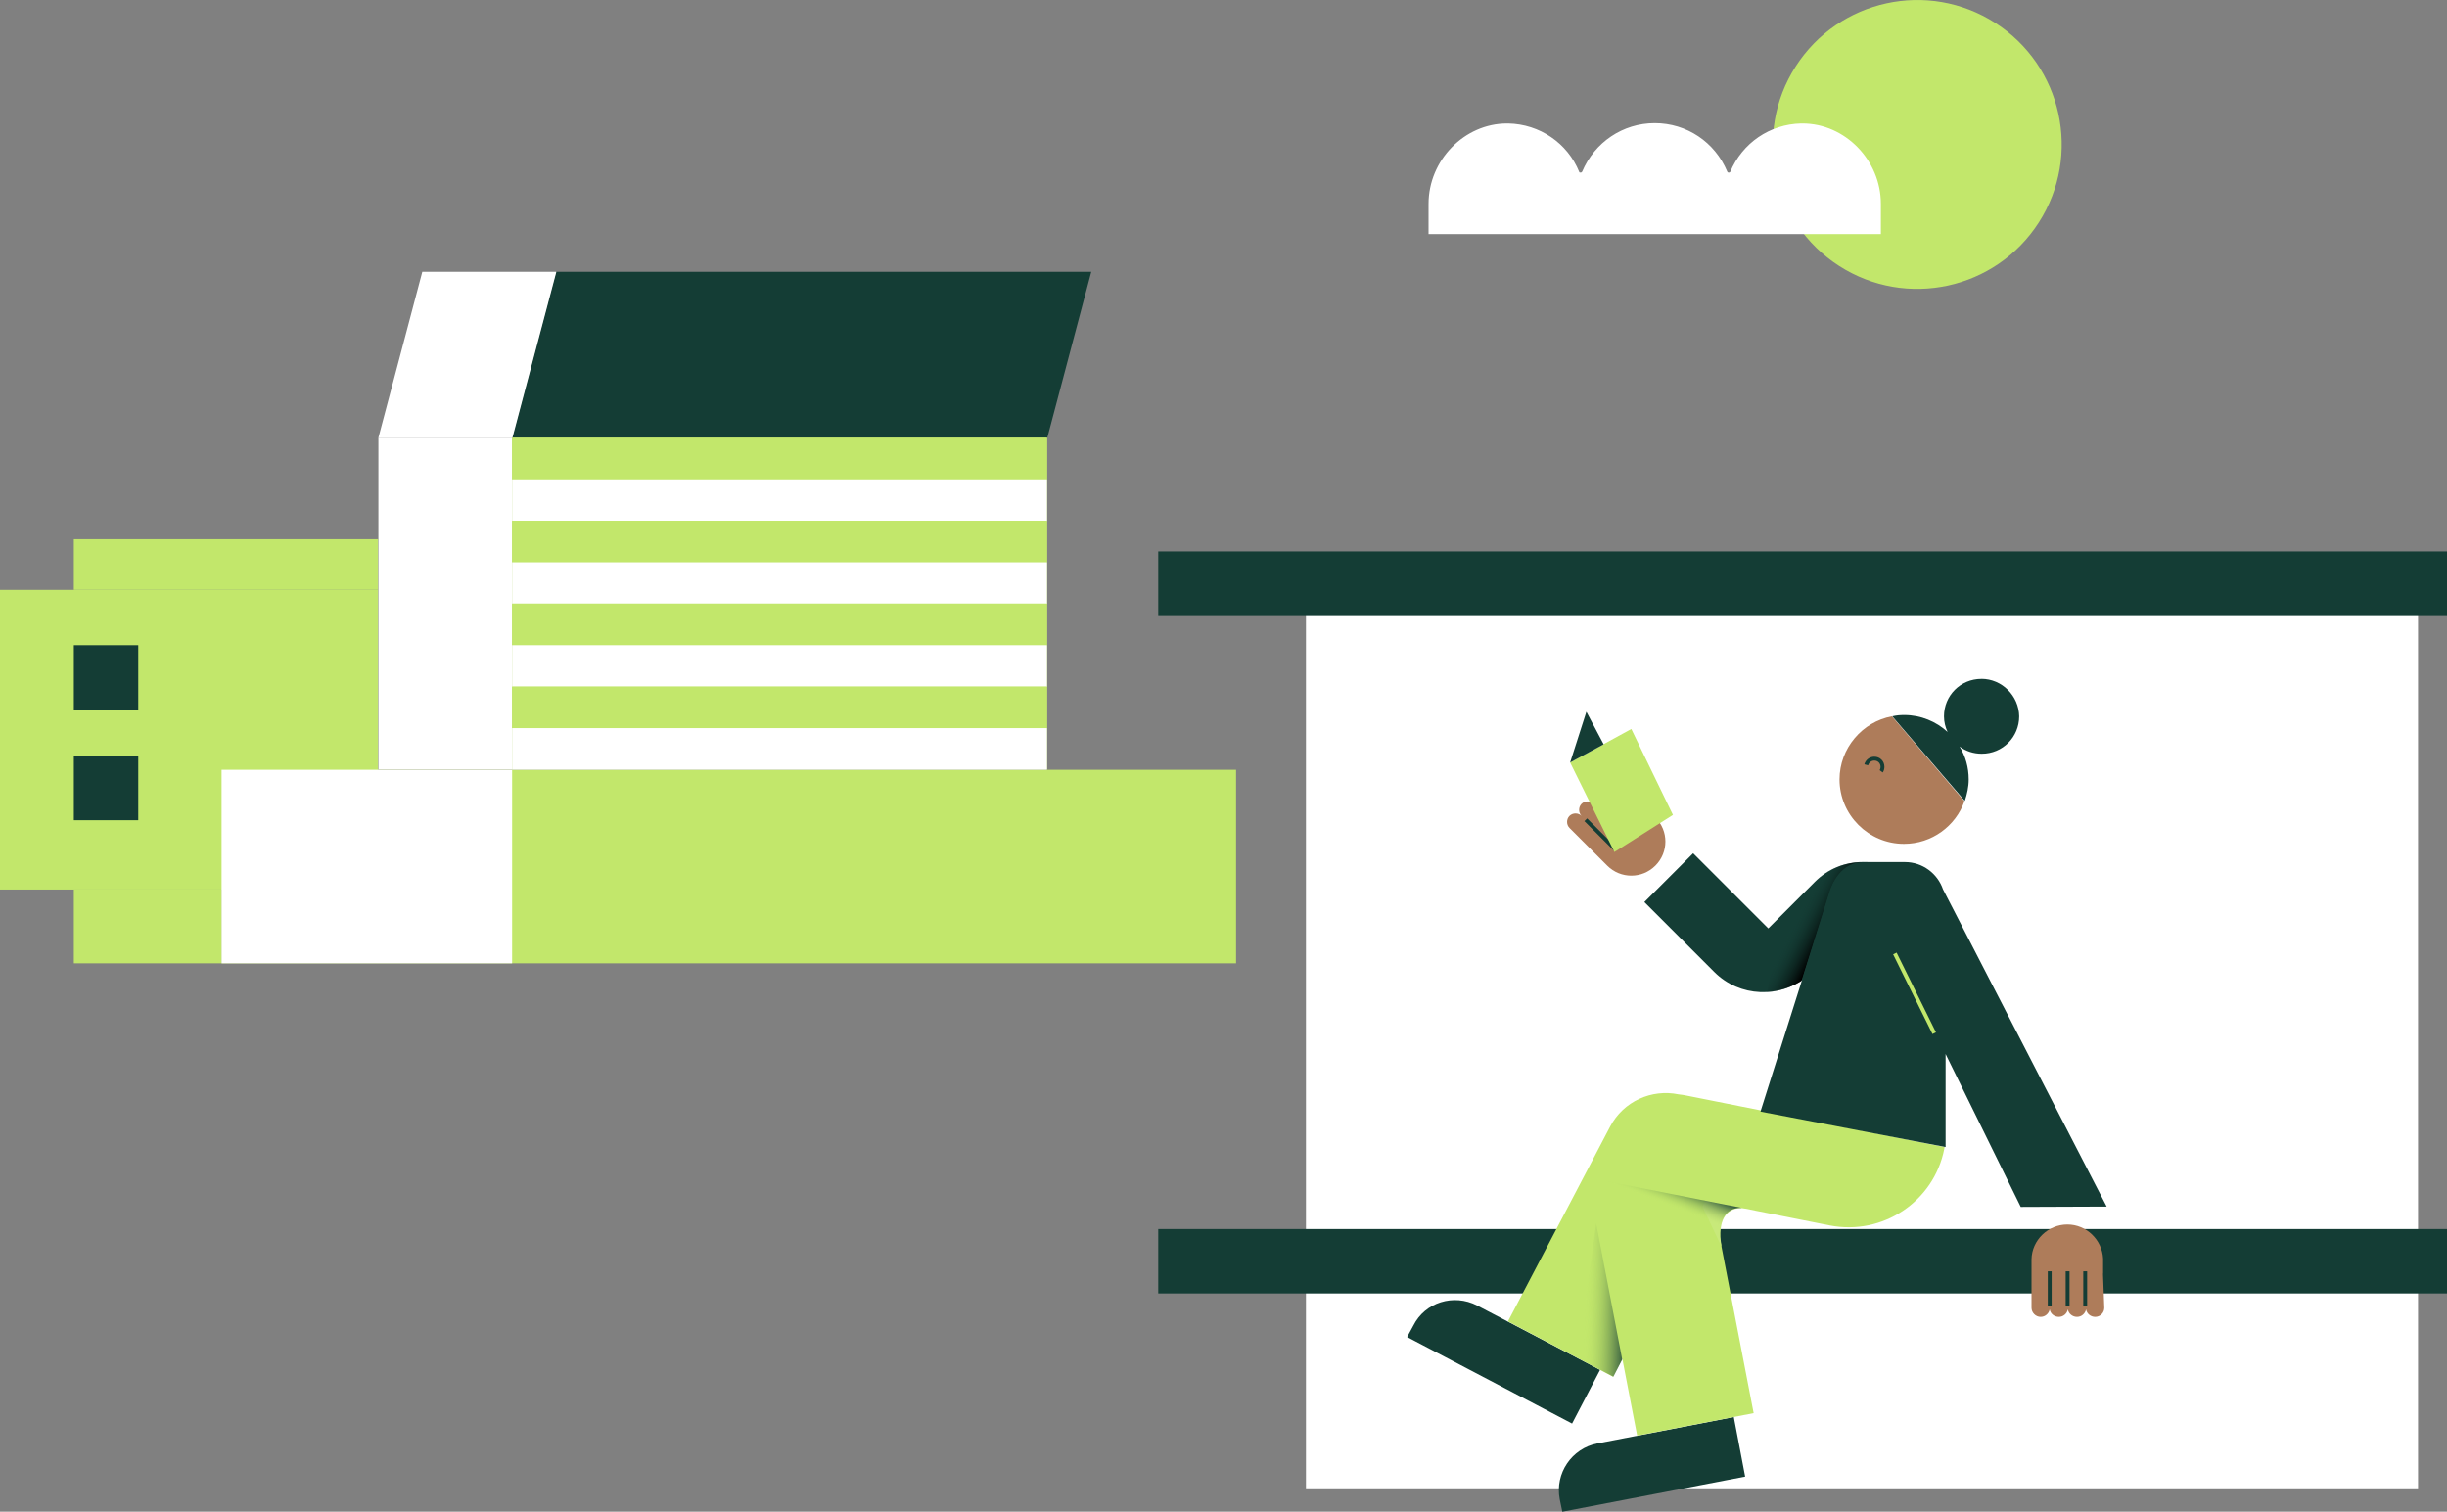 <?xml version="1.0" encoding="UTF-8"?>
<svg xmlns="http://www.w3.org/2000/svg" xmlns:xlink="http://www.w3.org/1999/xlink" id="Layer_1" data-name="Layer 1" viewBox="0 0 656.44 405.6">
  <rect x="0" y="0" width="656.44" height="405.6" fill="#808080" stroke="none"/>
  <defs>
    <style>
      .cls-1 {
        fill: url(#linear-gradient);
      }

      .cls-2 {
        fill: #fff;
      }

      .cls-3 {
        fill: #ae7c5a;
      }

      .cls-4 {
        fill: #bee36b;
      }

      .cls-5 {
        fill: #c2e76b;
      }

      .cls-6 {
        fill: #c8e97a;
      }

      .cls-7 {
        fill: #143d35;
      }

      .cls-8 {
        stroke: #c2e76b;
      }

      .cls-8, .cls-9, .cls-10 {
        fill: none;
        stroke-miterlimit: 10;
        stroke-width: 1.04px;
      }

      .cls-9 {
        stroke: #143d35;
      }

      .cls-10 {
        stroke: #153d36;
      }

      .cls-11 {
        fill: url(#linear-gradient-3);
      }

      .cls-12 {
        fill: url(#linear-gradient-2);
      }
    </style>
    <linearGradient id="linear-gradient" x1="400.66" y1="-6193.15" x2="452.73" y2="-6194.27" gradientTransform="translate(0 -5844.96) scale(1 -1)" gradientUnits="userSpaceOnUse">
      <stop offset=".47" stop-color="#c2e76b" stop-opacity="0"></stop>
      <stop offset=".7" stop-color="#143d35"></stop>
    </linearGradient>
    <linearGradient id="linear-gradient-2" x1="444.42" y1="-6178.03" x2="452.76" y2="-6156.7" gradientTransform="translate(0 -5844.96) scale(1 -1)" gradientUnits="userSpaceOnUse">
      <stop offset=".44" stop-color="#c2e76b" stop-opacity="0"></stop>
      <stop offset=".74" stop-color="#143d35"></stop>
    </linearGradient>
    <linearGradient id="linear-gradient-3" x1="476.58" y1="-6088.48" x2="499.11" y2="-6100.22" gradientTransform="translate(0 -5844.96) scale(1 -1)" gradientUnits="userSpaceOnUse">
      <stop offset=".24" stop-color="#153d36" stop-opacity="0"></stop>
      <stop offset=".58" stop-color="#000"></stop>
    </linearGradient>
  </defs>
  <circle class="cls-5" cx="514.34" cy="38.76" r="38.75" transform="translate(203.84 450.64) rotate(-57.3)"></circle>
  <rect class="cls-5" x="0" y="158.28" width="101.42" height="80.39"></rect>
  <rect class="cls-7" x="19.81" y="173.12" width="17.28" height="17.28"></rect>
  <rect class="cls-7" x="19.81" y="202.79" width="17.28" height="17.28"></rect>
  <rect class="cls-5" x="19.81" y="238.66" width="39.63" height="19.81"></rect>
  <rect class="cls-5" x="19.81" y="144.66" width="81.61" height="13.62"></rect>
  <rect class="cls-5" x="59.44" y="206.54" width="272.15" height="51.93"></rect>
  <rect class="cls-4" x="137.38" y="117.43" width="143.49" height="89.03"></rect>
  <polygon class="cls-7" points="137.38 117.43 149.17 72.92 292.75 72.92 280.96 117.43 137.38 117.43"></polygon>
  <rect class="cls-2" x="101.51" y="117.43" width="35.87" height="89.03"></rect>
  <polygon class="cls-2" points="101.51 117.43 113.29 72.92 149.25 72.92 137.47 117.43 101.51 117.43"></polygon>
  <rect class="cls-2" x="59.44" y="206.54" width="77.94" height="51.93"></rect>
  <rect class="cls-5" x="137.38" y="117.43" width="143.49" height="11.17"></rect>
  <rect class="cls-2" x="137.38" y="128.6" width="143.49" height="11.17"></rect>
  <rect class="cls-5" x="137.38" y="139.69" width="143.49" height="11.17"></rect>
  <rect class="cls-2" x="137.38" y="150.86" width="143.49" height="11.17"></rect>
  <rect class="cls-5" x="137.38" y="161.94" width="143.49" height="11.17"></rect>
  <rect class="cls-2" x="137.38" y="173.12" width="143.49" height="11.17"></rect>
  <rect class="cls-5" x="137.38" y="184.2" width="143.49" height="11.17"></rect>
  <rect class="cls-2" x="137.38" y="195.37" width="143.49" height="11.17"></rect>
  <rect class="cls-2" x="350.34" y="148.12" width="298.33" height="251.2"></rect>
  <rect class="cls-7" x="310.71" y="329.76" width="345.73" height="17.28"></rect>
  <rect class="cls-7" x="310.71" y="147.95" width="345.73" height="17.11"></rect>
  <g>
    <path class="cls-3" d="M507.53,192.2c-7.94,1.48-14.05,8.55-14.05,16.93,0,9.51,7.77,17.28,17.28,17.28,7.51,0,13.88-4.8,16.23-11.43l-19.46-22.78Z"></path>
    <path class="cls-9" d="M504.65,206.95c.26-.35,.35-.79,.35-1.22,0-1.22-.96-2.18-2.18-2.18-1.05,0-1.92,.7-2.18,1.66"></path>
    <path class="cls-7" d="M531.54,182.16c-5.59,0-10.04,4.45-10.04,10.04,0,1.48,.35,2.88,.96,4.19-3.05-2.79-7.16-4.54-11.61-4.54-1.13,0-2.18,.09-3.23,.35l19.46,22.69c.61-1.83,1.05-3.75,1.05-5.76,0-3.23-.87-6.28-2.44-8.82,1.66,1.22,3.67,1.92,5.94,1.92,5.59,0,10.04-4.45,10.04-10.04-.09-5.5-4.63-10.04-10.12-10.04Z"></path>
  </g>
  <path class="cls-3" d="M444.08,219.34l-9.16-9.16h0l-.96-.96c-.87-.87-2.36-.87-3.23,0s-.87,2.36,0,3.23c-.87-.87-2.36-.87-3.23,0s-.87,2.36,0,3.23c-.87-.87-2.36-.87-3.23,0s-.87,2.36,0,3.23c-.87-.87-2.36-.87-3.23,0h0c-.87,.87-.87,2.36,0,3.23l9.16,9.16h0l.96,.96c3.58,3.58,9.34,3.58,12.92,0h0c3.58-3.58,3.58-9.34,0-12.92Z"></path>
  <g>
    <line class="cls-10" x1="439.98" y1="221.7" x2="431.86" y2="213.5"></line>
    <line class="cls-10" x1="436.75" y1="224.84" x2="428.63" y2="216.73"></line>
    <line class="cls-9" x1="433.52" y1="228.07" x2="425.4" y2="219.95"></line>
  </g>
  <polygon class="cls-5" points="448.79 218.65 433.08 228.6 421.21 204.59 437.62 195.6 448.79 218.65"></polygon>
  <polygon class="cls-7" points="421.21 204.59 425.57 190.98 430.2 199.71 421.21 204.59"></polygon>
  <g>
    <path class="cls-7" d="M428.54,387.28l36.57-7.07,3.05,15.97-49.05,9.43-.7-3.4c-1.31-6.9,3.23-13.62,10.12-14.93Z"></path>
    <path class="cls-7" d="M396.25,350.27l32.99,17.28-7.51,14.4-44.25-23.22,1.66-3.05c3.14-6.28,10.82-8.64,17.11-5.41Z"></path>
    <g>
      <path class="cls-5" d="M441.46,309.68l15.01-2.88,13.97,72.36-31.25,6.02-10.82-56.04c-1.75-9.08,4.1-17.81,13.09-19.46Z"></path>
      <path class="cls-6" d="M461.88,334.64s-3.05-12.74,8.38-10.21l-17.02-8.03,8.64,18.24Z"></path>
    </g>
    <path class="cls-5" d="M452.54,293.97c-.79-.17-1.48-.26-2.27-.35-7.16-1.48-14.75,1.83-18.33,8.64l-27.41,52.28,28.19,14.84,24.79-47.22,33.34,6.63c14.14,2.79,27.93-6.37,30.72-20.51l.09-.52-69.13-13.79Z"></path>
    <polygon class="cls-1" points="428.19 328.27 423.22 364.32 432.82 369.38 435.18 364.76 428.19 328.27"></polygon>
    <path class="cls-12" d="M431.42,317.01l30.29,11.87s.44-4.98,5.5-4.8l-35.79-7.07Z"></path>
  </g>
  <path class="cls-7" d="M512.86,236.71h0c-7.24-7.24-18.94-7.24-26.1,0l-12.39,12.39-20.16-20.16-13.09,13.09,18.77,18.77c6.81,6.81,17.63,7.16,24.88,1.13,2.44-.61,4.8-1.92,6.72-3.84l21.38-21.38Z"></path>
  <path class="cls-11" d="M483.27,263.16l7.51-23.83s2.18-7.94,8.64-7.94c0,0-6.81-.44-12.13,4.8l-8.9,8.9-4.36,21.12s4.8-.17,9.25-3.05Z"></path>
  <g>
    <g>
      <path class="cls-3" d="M564.18,341.71v-3.75h0v-.26h0c-.26-5.06-4.45-9.16-9.6-9.16s-9.51,4.19-9.6,9.34v7.86h0v5.15c0,1.31,1.13,2.44,2.44,2.44,1.22,0,2.18-.87,2.44-2.01,.17,1.13,1.22,2.01,2.44,2.01s2.18-.87,2.44-2.01c.17,1.13,1.22,2.01,2.44,2.01s2.18-.87,2.44-2.01c.17,1.13,1.22,2.01,2.44,2.01,1.31,0,2.44-1.05,2.44-2.44l-.35-9.16h0Z"></path>
      <g>
        <line class="cls-9" x1="549.86" y1="350.44" x2="549.86" y2="341.1"></line>
        <line class="cls-9" x1="554.66" y1="341.1" x2="554.66" y2="350.44"></line>
        <line class="cls-9" x1="559.38" y1="341.1" x2="559.38" y2="350.44"></line>
      </g>
    </g>
    <path class="cls-7" d="M565.14,323.73l-43.9-85.1c-1.48-4.28-5.5-7.33-10.21-7.33h-10.12c-.52,0-.96,0-1.4,.09-4.02,.52-7.24,3.58-8.47,7.42l-18.77,59.44,49.66,9.51v-24.96l20.16,41.02,23.04-.09h0Z"></path>
  </g>
  <line class="cls-8" x1="518.88" y1="277.21" x2="508.32" y2="255.83"></line>
  <path class="cls-2" d="M383.23,62.81v-8.12c0-11.7,9.6-21.56,21.04-21.56h.35c8.38,.17,15.89,5.24,19.03,13.01,0,.09,.09,.17,.35,.17,.09,0,.26,0,.44-.26,3.32-7.86,10.91-13.01,19.46-13.01s16.15,5.06,19.46,13.01c.09,.26,.35,.26,.44,.26,.26,0,.26-.17,.35-.17,3.23-7.77,10.65-12.83,19.03-13.01h.35c11.43,0,21.04,9.86,21.04,21.56v8.12h-121.32Z"></path>
</svg>
